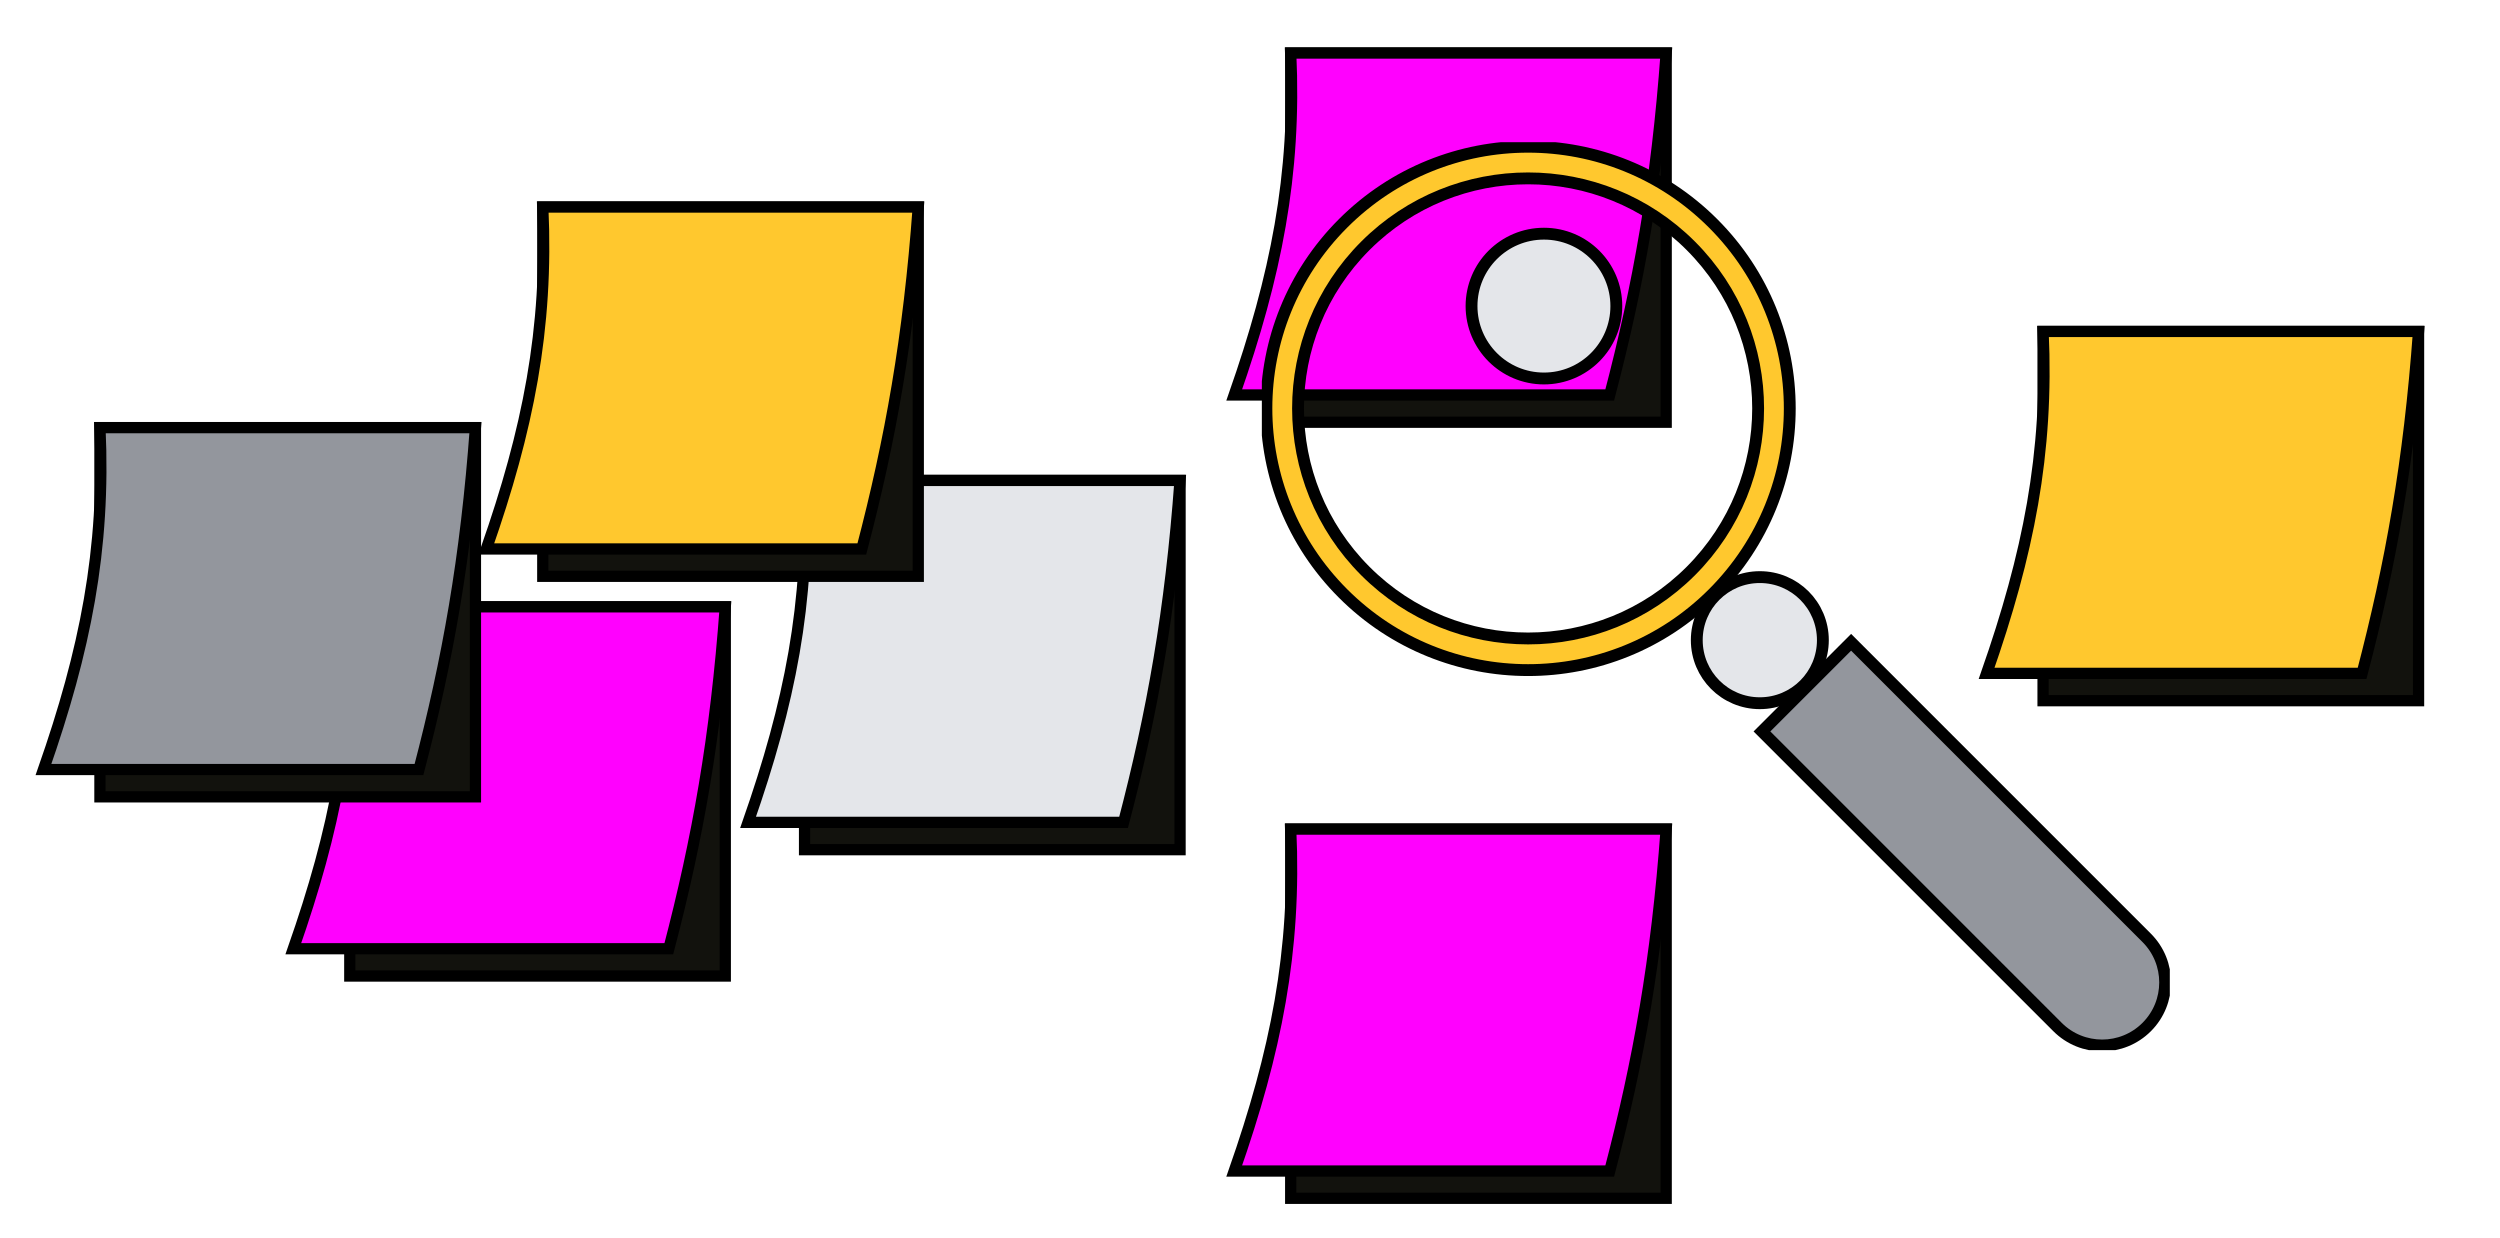 <svg xmlns="http://www.w3.org/2000/svg" fill="none" viewBox="0 0 422 209" height="209" width="422">
<g clip-path="url(#clip0_5892_456)">
<path stroke-miterlimit="10" stroke-width="1.9" stroke="black" fill="#12120D" d="M122.429 102.429H59.044V164.756H122.429V102.429Z"></path>
<path stroke-miterlimit="10" stroke-width="1.9" stroke="black" fill="#FF01FE" d="M112.899 160.146H49.514C56.527 140.086 59.998 123.064 59.044 102.429H122.43C120.828 124.393 117.772 141.561 112.899 160.146Z"></path>
<path stroke-miterlimit="10" stroke-width="1.9" stroke="black" fill="#12120D" d="M199.193 81.1H135.808V143.427H199.193V81.1Z"></path>
<path stroke-miterlimit="10" stroke-width="1.9" stroke="black" fill="#E4E6EA" d="M189.662 138.816H126.276C133.29 118.756 136.76 101.733 135.807 81.099H199.192C197.591 103.063 194.535 120.231 189.662 138.816Z"></path>
<path stroke-miterlimit="10" stroke-width="1.9" stroke="black" fill="#12120D" d="M80.254 72.18H16.869V134.507H80.254V72.18Z"></path>
<path stroke-miterlimit="10" stroke-width="1.9" stroke="black" fill="#93969D" d="M70.724 129.897H7.339C14.352 109.837 17.823 92.815 16.869 72.18H80.255C78.653 94.144 75.597 111.312 70.724 129.897Z"></path>
<path stroke-miterlimit="10" stroke-width="1.9" stroke="black" fill="#12120D" d="M155.005 34.951H91.62V97.277H155.005V34.951Z"></path>
<path stroke-miterlimit="10" stroke-width="1.9" stroke="black" fill="#FFC82E" d="M145.475 92.667H82.09C89.103 72.607 92.574 55.584 91.621 34.949H155.006C153.404 56.913 150.348 74.081 145.475 92.667Z"></path>
</g>
<g clip-path="url(#clip1_5892_456)">
<path stroke-miterlimit="10" stroke-width="1.9" stroke="black" fill="#12120D" d="M281.253 8.951H217.869V71.276H281.253V8.951Z"></path>
<path stroke-miterlimit="10" stroke-width="1.9" stroke="black" fill="#FF01FE" d="M271.723 66.666H208.339C215.352 46.606 218.823 29.584 217.869 8.949H281.254C279.652 30.913 276.596 48.081 271.723 66.666Z"></path>
</g>
<g clip-path="url(#clip2_5892_456)">
<path stroke-miterlimit="10" stroke-width="1.9" stroke="black" fill="#12120D" d="M281.253 139.951H217.869V202.276H281.253V139.951Z"></path>
<path stroke-miterlimit="10" stroke-width="1.9" stroke="black" fill="#FF01FE" d="M271.723 197.666H208.339C215.352 177.606 218.823 160.584 217.869 139.949H281.254C279.652 161.913 276.596 179.081 271.723 197.666Z"></path>
</g>
<g clip-path="url(#clip3_5892_456)">
<path stroke-miterlimit="10" stroke-width="1.9" stroke="black" fill="#12120D" d="M408.253 55.951H344.869V118.276H408.253V55.951Z"></path>
<path stroke-miterlimit="10" stroke-width="1.9" stroke="black" fill="#FFC82E" d="M398.723 113.666H335.339C342.352 93.606 345.823 76.584 344.869 55.949H408.254C406.652 77.913 403.596 95.081 398.723 113.666Z"></path>
</g>
<g clip-path="url(#clip4_5892_456)">
<path stroke-miterlimit="10" stroke-width="2" stroke="black" fill="#FFC82E" d="M289.175 37.707C271.924 20.456 243.956 20.456 226.707 37.707C209.456 54.958 209.456 82.926 226.707 100.175C243.957 117.426 271.926 117.426 289.175 100.175C306.426 82.924 306.426 54.956 289.175 37.707ZM285.399 96.399C270.235 111.565 245.647 111.565 230.483 96.399C215.317 81.235 215.317 56.647 230.483 41.483C245.647 26.319 270.235 26.319 285.399 41.483C300.564 56.648 300.564 81.235 285.399 96.399Z"></path>
<path stroke-miterlimit="10" stroke-width="2" stroke="black" fill="#E4E6EA" d="M297.059 118.702C302.937 118.702 307.701 113.937 307.701 108.059C307.701 102.181 302.937 97.416 297.059 97.416C291.181 97.416 286.416 102.181 286.416 108.059C286.416 113.937 291.181 118.702 297.059 118.702Z"></path>
<path stroke-miterlimit="10" stroke-width="2" stroke="black" fill="#93969D" d="M297.416 123.468L312.467 108.417L362.363 158.312C366.516 162.465 366.516 169.21 362.363 173.363C358.21 177.516 351.465 177.516 347.312 173.363L297.416 123.468Z"></path>
<path stroke-miterlimit="10" stroke-width="2" stroke="black" fill="#E4E6EA" d="M260.616 63.888C267.366 63.888 272.837 58.416 272.837 51.667C272.837 44.917 267.366 39.445 260.616 39.445C253.866 39.445 248.395 44.917 248.395 51.667C248.395 58.416 253.866 63.888 260.616 63.888Z"></path>
</g>
<defs>
<clipPath id="clip0_5892_456">
<rect transform="translate(6 34)" fill="white" height="131.705" width="194.215"></rect>
</clipPath>
<clipPath id="clip1_5892_456">
<rect transform="translate(207 8)" fill="white" height="64.225" width="75.277"></rect>
</clipPath>
<clipPath id="clip2_5892_456">
<rect transform="translate(207 139)" fill="white" height="64.225" width="75.277"></rect>
</clipPath>
<clipPath id="clip3_5892_456">
<rect transform="translate(334 55)" fill="white" height="64.225" width="75.277"></rect>
</clipPath>
<clipPath id="clip4_5892_456">
<rect transform="translate(213 24)" fill="white" height="153.264" width="153.264"></rect>
</clipPath>
</defs>
</svg>
